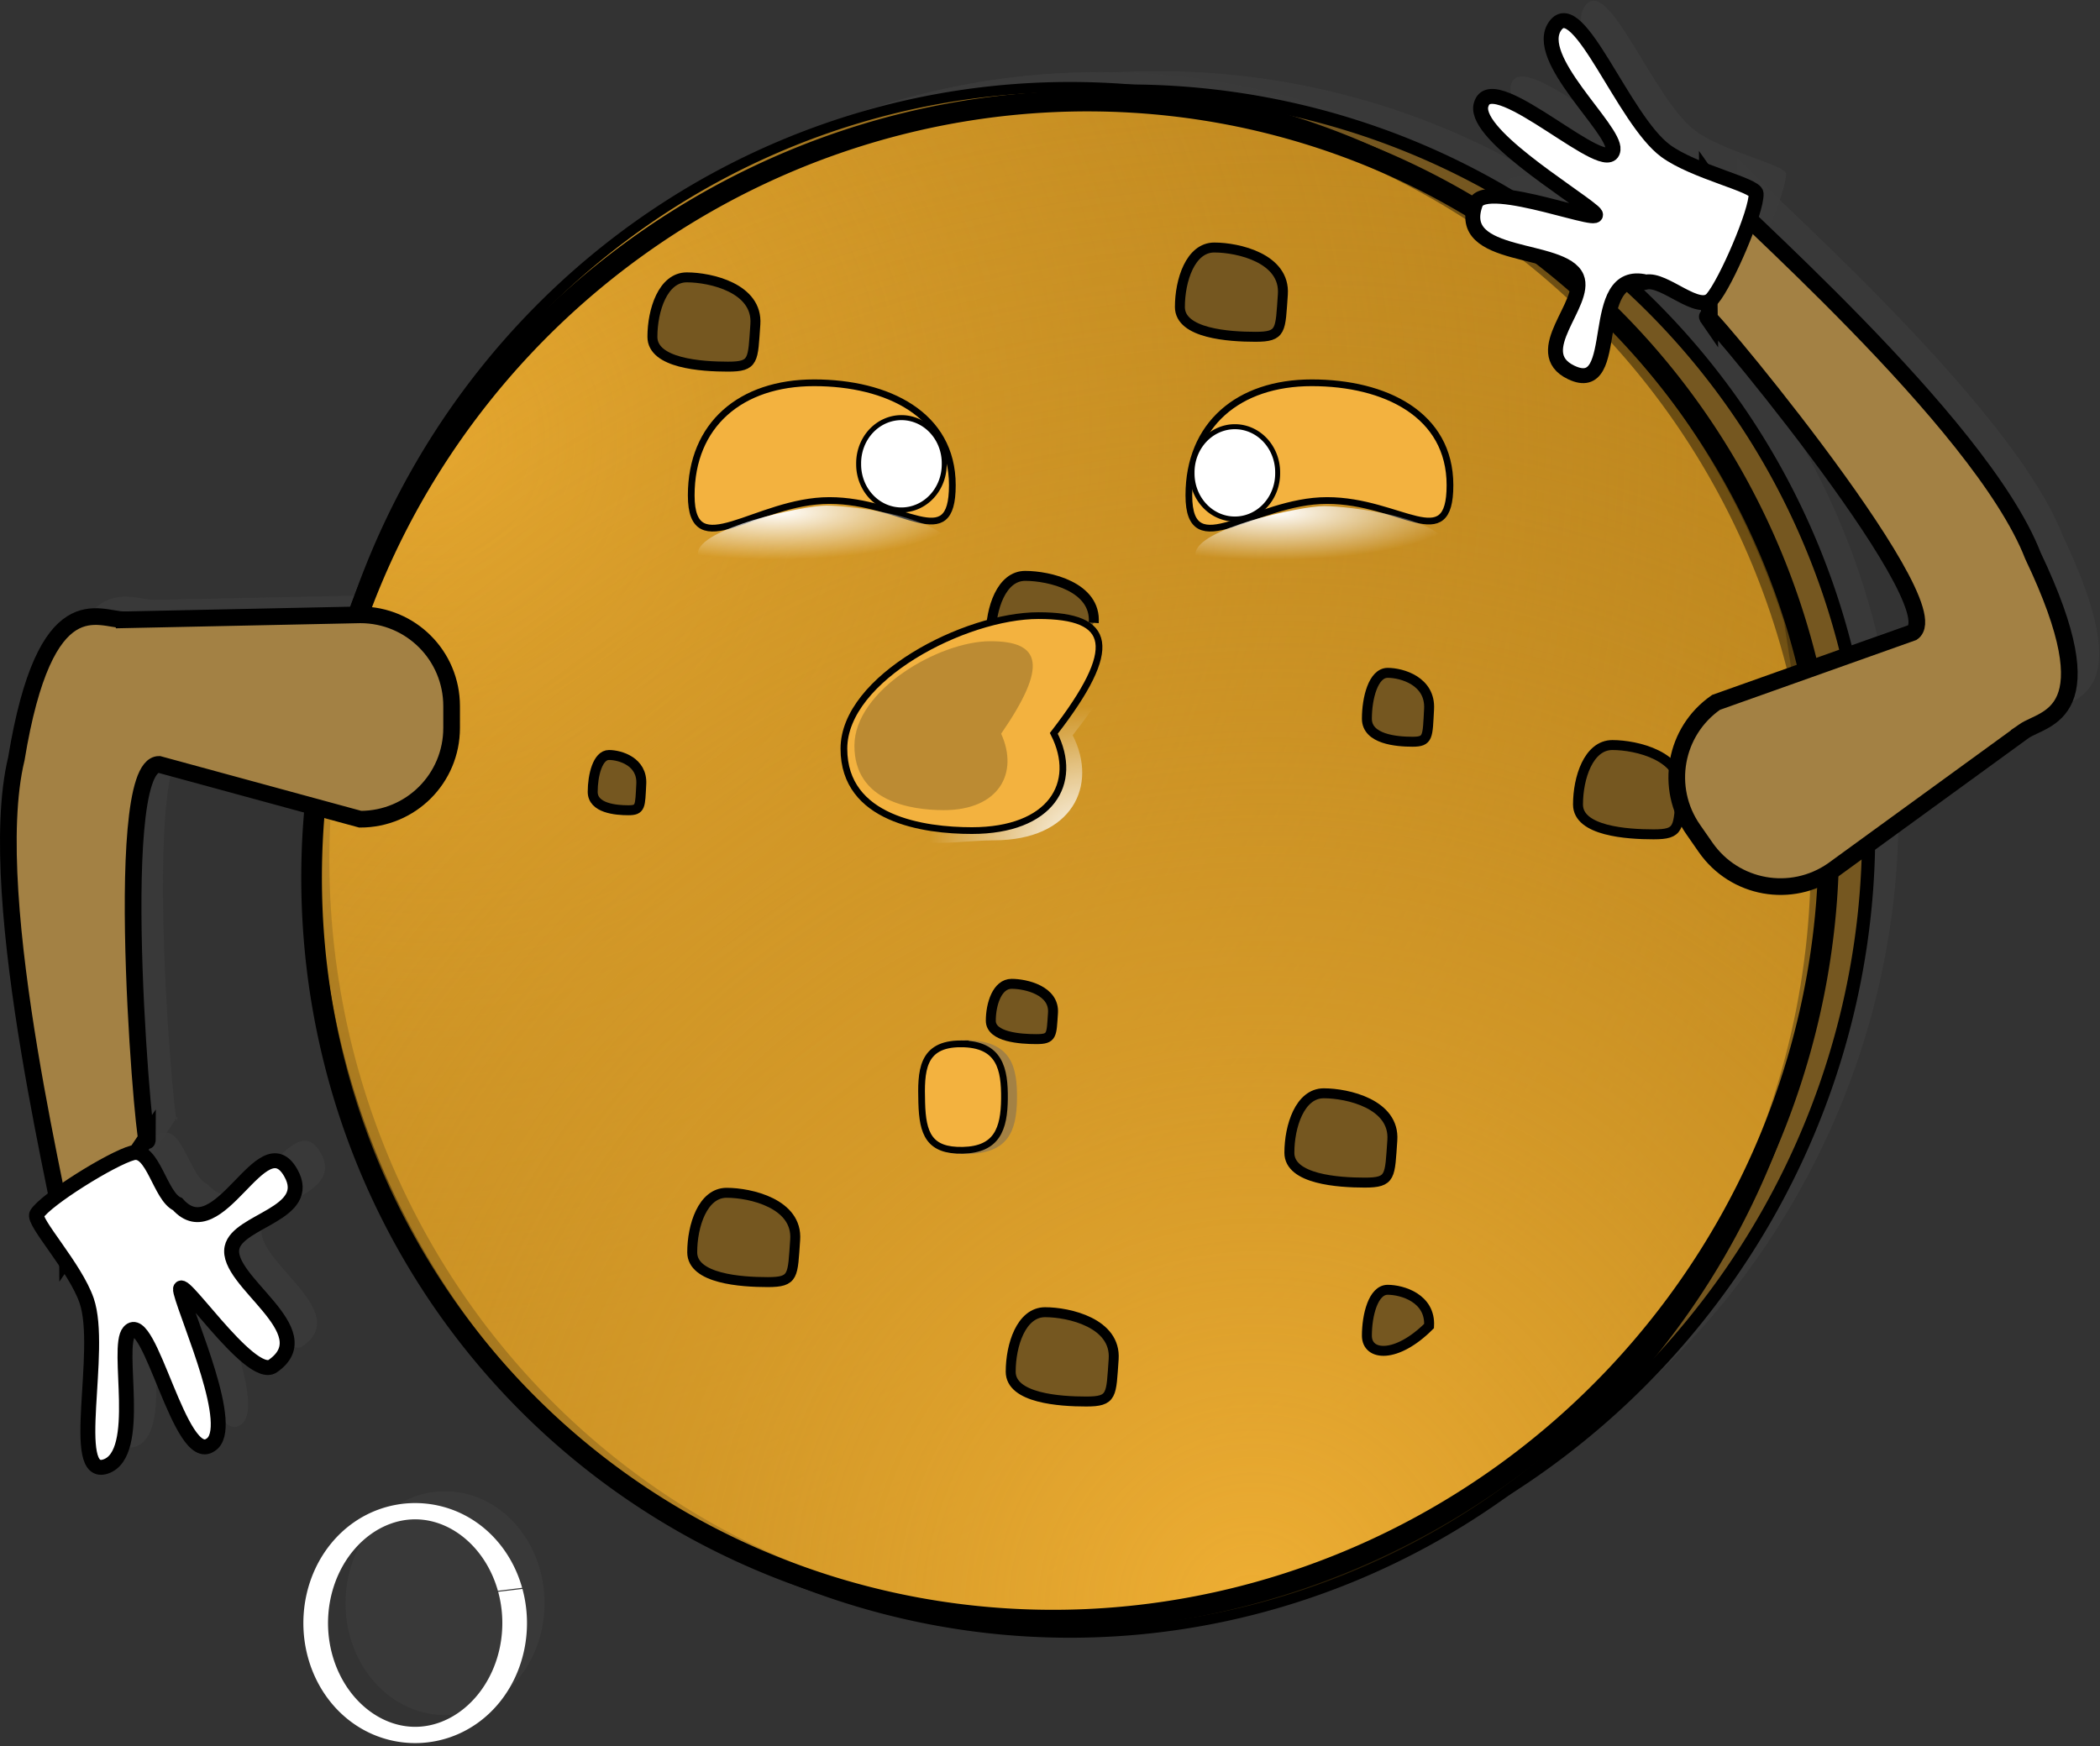 <?xml version="1.0" encoding="UTF-8" standalone="no"?>
<!-- Created with Inkscape (http://www.inkscape.org/) -->
<svg
    xmlns:inkscape="http://www.inkscape.org/namespaces/inkscape"
    xmlns:rdf="http://www.w3.org/1999/02/22-rdf-syntax-ns#"
    xmlns="http://www.w3.org/2000/svg"
    xmlns:xlink="http://www.w3.org/1999/xlink"
    xmlns:cc="http://web.resource.org/cc/"
    xmlns:dc="http://purl.org/dc/elements/1.1/"
    xmlns:sodipodi="http://sodipodi.sourceforge.net/DTD/sodipodi-0.dtd"
    xmlns:svg="http://www.w3.org/2000/svg"
    xmlns:ns1="http://sozi.baierouge.fr"
    id="svg1"
    sodipodi:docname="crazycookie.svg"
    viewBox="0 0 527.5 438.75"
    sodipodi:version="0.32"
    version="1.0"
    y="0"
    x="0"
    inkscape:version="0.40"
    sodipodi:docbase="/home/harmonic"
  >
  <rect x="0" y="0" width="527.5" height="438.75" fill="#333333" stroke="none"/>
  <defs
      id="defs3"
    >
    <linearGradient
        id="linearGradient1898"
        inkscape:collect="always"
      >
      <stop
          id="stop1899"
          style="stop-color:#ffffff"
          offset="0"
      />
      <stop
          id="stop1900"
          style="stop-color:#ffffff;stop-opacity:0"
          offset="1"
      />
    </linearGradient
    >
    <linearGradient
        id="linearGradient1684"
      >
      <stop
          id="stop1685"
          style="stop-color:#eeae33"
          offset="0"
      />
      <stop
          id="stop1686"
          style="stop-color:#b5801b;stop-opacity:0"
          offset="1"
      />
    </linearGradient
    >
    <radialGradient
        id="radialGradient2660"
        xlink:href="#linearGradient1684"
        gradientUnits="userSpaceOnUse"
        cy="318.47"
        cx="129.16"
        gradientTransform="scale(.989 1.011)"
        r="465.96"
        inkscape:collect="always"
    />
    <radialGradient
        id="radialGradient1901"
        xlink:href="#linearGradient1898"
        gradientUnits="userSpaceOnUse"
        cy="657.79"
        cx="117.44"
        gradientTransform="matrix(1.585 0 0 .405 8.932 -137.77)"
        r="29.486"
        inkscape:collect="always"
    />
    <radialGradient
        id="radialGradient1903"
        xlink:href="#linearGradient1898"
        gradientUnits="userSpaceOnUse"
        cy="657.79"
        cx="117.44"
        gradientTransform="matrix(1.585 0 0 .405 133.93 -137.65)"
        r="29.486"
        inkscape:collect="always"
    />
    <radialGradient
        id="radialGradient2536"
        xlink:href="#linearGradient1898"
        gradientUnits="userSpaceOnUse"
        cy="233.89"
        cx="252.8"
        gradientTransform="matrix(1.089 0 0 .918 -.872 -2.617)"
        r="37.667"
        inkscape:collect="always"
    />
  </defs
  >
  <sodipodi:namedview
      id="base"
      bordercolor="#666666"
      inkscape:pageshadow="2"
      inkscape:window-width="1024"
      pagecolor="#ffffff"
      inkscape:zoom="1.4330484"
      inkscape:window-x="0"
      borderopacity="1.0"
      inkscape:current-layer="layer1"
      inkscape:cx="211.00000"
      inkscape:cy="175.50000"
      inkscape:window-y="36"
      inkscape:window-height="680"
      inkscape:pageopacity="0.0"
  />
  <g
      id="layer1"
      inkscape:label="Layer 1"
      inkscape:groupmode="layer"
    >
    <g
        id="g2537"
        inkscape:export-ydpi="72.000000"
        inkscape:export-xdpi="72.000000"
        inkscape:export-filename="/home/harmonic/cookie.png"
      >
      <path
          id="path1936"
          sodipodi:rx="188.58327"
          sodipodi:ry="192.90196"
          style="color:#000000;fill-opacity:.854;display:block;fill:#3b3b3b"
          sodipodi:type="arc"
          d="m477.94 427.59a188.58 192.9 0 1 1 -9.19 -59.46"
          sodipodi:open="true"
          inkscape:export-ydpi="72.000000"
          inkscape:export-filename="/home/harmonic/Cookie.png"
          sodipodi:cy="427.59015"
          transform="matrix(-.729 -.684 .684 -.729 204.79 718.35)"
          inkscape:export-xdpi="72.000000"
          sodipodi:cx="289.35294"
          sodipodi:end="5.9698349"
          sodipodi:start="0.0000000"
      />
      <path
          id="path1937"
          sodipodi:rx="188.58327"
          sodipodi:ry="192.90196"
          style="color:#000000;fill-opacity:.854;display:block;fill:#3b3b3b"
          sodipodi:type="arc"
          d="m477.94 427.59a188.58 192.9 0 1 1 -377.17 0 188.58 192.9 0 1 1 377.17 0z"
          inkscape:export-ydpi="72.000000"
          inkscape:export-filename="/home/harmonic/Cookie.png"
          sodipodi:cy="427.59015"
          transform="translate(-13.069 -216.56)"
          inkscape:export-xdpi="72.000000"
          sodipodi:cx="289.35294"
      />
      <path
          id="path1938"
          sodipodi:rx="188.58327"
          sodipodi:ry="192.90196"
          style="color:#000000;fill-opacity:.854;display:block;fill:#3b3b3b"
          sodipodi:type="arc"
          d="m477.94 427.59a188.58 192.9 0 1 1 -9.19 -59.46"
          sodipodi:open="true"
          inkscape:export-ydpi="72.000000"
          inkscape:export-filename="/home/harmonic/Cookie.png"
          sodipodi:cy="427.59015"
          transform="translate(-13.069 -216.56)"
          inkscape:export-xdpi="72.000000"
          sodipodi:cx="289.35294"
          sodipodi:end="5.9698349"
          sodipodi:start="0.0000000"
      />
      <path
          id="path1939"
          sodipodi:rx="188.58327"
          sodipodi:ry="192.90196"
          style="color:#000000;fill-opacity:.854;display:block;fill:#3b3b3b"
          sodipodi:type="arc"
          d="m477.94 427.59a188.58 192.9 0 1 1 -9.19 -59.46"
          sodipodi:open="true"
          inkscape:export-ydpi="72.000000"
          inkscape:export-filename="/home/harmonic/Cookie.png"
          sodipodi:cy="427.59015"
          transform="matrix(.125 -.992 .992 .125 -184.1 444.7)"
          inkscape:export-xdpi="72.000000"
          sodipodi:cx="289.35294"
          sodipodi:end="5.9698349"
          sodipodi:start="0.0000000"
      />
      <path
          id="path1940"
          sodipodi:rx="188.58327"
          sodipodi:ry="192.90196"
          style="color:#000000;fill-opacity:.854;display:block;fill:#3b3b3b"
          sodipodi:type="arc"
          d="m477.94 427.59a188.58 192.9 0 1 1 -377.17 0 188.58 192.9 0 1 1 377.17 0z"
          inkscape:export-ydpi="72.000000"
          inkscape:export-filename="/home/harmonic/Cookie.png"
          sodipodi:cy="427.59015"
          transform="matrix(-.729 -.684 .684 -.729 194.79 720.85)"
          inkscape:export-xdpi="72.000000"
          sodipodi:cx="289.35294"
      />
      <path
          id="path1941"
          style="color:#000000;fill-opacity:.854;display:block;fill:#3b3b3b"
          d="m349.74 195.98c-0.65 9.09-0.24 10.64-6.9 10.64-6.67 0-18.96-0.83-18.96-7.49 0-6.67 2.64-14.95 8.64-14.95s17.87 2.71 17.22 11.8z"
          inkscape:export-ydpi="72.000000"
          sodipodi:nodetypes="ccccc"
          inkscape:export-filename="/home/harmonic/Cookie.png"
          transform="translate(7.5 85.5)"
          inkscape:export-xdpi="72.000000"
      />
      <path
          id="path1942"
          style="color:#000000;fill-opacity:.854;display:block;fill:#3b3b3b"
          d="m199.74 220.98c-0.65 9.09-0.24 10.64-6.9 10.64-6.67 0-18.96-0.83-18.96-7.49 0-6.67 2.64-14.95 8.64-14.95s17.87 2.71 17.22 11.8z"
          inkscape:export-ydpi="72.000000"
          sodipodi:nodetypes="ccccc"
          inkscape:export-filename="/home/harmonic/Cookie.png"
          transform="translate(7.5 85.5)"
          inkscape:export-xdpi="72.000000"
      />
      <path
          id="path1943"
          style="color:#000000;fill-opacity:.854;display:block;fill:#3b3b3b"
          d="m279.74 250.98c-0.65 9.09-0.24 10.64-6.9 10.64-6.67 0-18.96-0.83-18.96-7.49 0-6.67 2.64-14.95 8.64-14.95s17.87 2.71 17.22 11.8z"
          inkscape:export-ydpi="72.000000"
          sodipodi:nodetypes="ccccc"
          inkscape:export-filename="/home/harmonic/Cookie.png"
          transform="translate(7.5 85.5)"
          inkscape:export-xdpi="72.000000"
      />
      <path
          id="path1944"
          style="color:#000000;fill-opacity:.854;display:block;fill:#3b3b3b"
          d="m264.5 163.99c-0.39 5.62-0.14 6.58-4.17 6.58s-11.45-0.51-11.45-4.63c0-4.13 1.59-9.26 5.22-9.26 3.62 0 10.79 1.68 10.4 7.31z"
          inkscape:export-ydpi="72.000000"
          sodipodi:nodetypes="ccccc"
          inkscape:export-filename="/home/harmonic/Cookie.png"
          transform="translate(7.5 85.5)"
          inkscape:export-xdpi="72.000000"
      />
      <path
          id="path1945"
          style="color:#000000;fill-opacity:.854;display:block;fill:#3b3b3b"
          d="m161.08 106.49c-0.3 5.62-0.11 6.58-3.25 6.58-3.15 0-8.95-0.51-8.95-4.63 0-4.13 1.25-9.255 4.08-9.255s8.43 1.675 8.12 7.305z"
          inkscape:export-ydpi="72.000000"
          sodipodi:nodetypes="ccccc"
          inkscape:export-filename="/home/harmonic/Cookie.png"
          transform="translate(7.5 85.5)"
          inkscape:export-xdpi="72.000000"
      />
      <path
          id="path1946"
          style="color:#000000;fill-opacity:.854;display:block;fill:#3b3b3b"
          d="m358.97 87.646c-0.39 7.012-0.14 8.208-4.17 8.208s-11.45-0.636-11.45-5.779c0-5.142 1.59-11.528 5.22-11.528 3.62 0 10.79 2.087 10.4 9.099z"
          inkscape:export-ydpi="72.000000"
          sodipodi:nodetypes="ccccc"
          inkscape:export-filename="/home/harmonic/Cookie.png"
          transform="translate(7.5 85.5)"
          inkscape:export-xdpi="72.000000"
      />
      <path
          id="path1947"
          style="color:#000000;fill-opacity:.854;display:block;fill:#3b3b3b"
          d="m267.84 76.617c-6.67 0-18.96-0.824-18.96-7.49s2.64-14.942 8.64-14.942 17.87 2.704 17.22 11.793"
          inkscape:export-ydpi="72.000000"
          sodipodi:nodetypes="cccc"
          inkscape:export-filename="/home/harmonic/Cookie.png"
          transform="translate(7.5 85.5)"
          inkscape:export-xdpi="72.000000"
      />
      <path
          id="path1948"
          style="color:#000000;fill-opacity:.854;display:block;fill:#3b3b3b"
          d="m422.24 108.48c-0.65 9.09-0.24 10.64-6.9 10.64-6.67 0-18.96-0.83-18.96-7.49 0-6.67 2.64-14.945 8.64-14.945s17.87 2.704 17.22 11.795z"
          inkscape:export-ydpi="72.000000"
          sodipodi:nodetypes="ccccc"
          inkscape:export-filename="/home/harmonic/Cookie.png"
          transform="translate(7.5 85.5)"
          inkscape:export-xdpi="72.000000"
      />
      <path
          id="path1949"
          style="color:#000000;fill-opacity:.854;display:block;fill:#3b3b3b"
          d="m322.24-16.522c-0.65 9.089-0.24 10.639-6.9 10.639-6.67-0-18.96-0.824-18.96-7.49 0-6.666 2.64-14.942 8.64-14.942s17.87 2.704 17.22 11.793z"
          inkscape:export-ydpi="72.000000"
          sodipodi:nodetypes="ccccc"
          inkscape:export-filename="/home/harmonic/Cookie.png"
          transform="translate(7.5 85.5)"
          inkscape:export-xdpi="72.000000"
      />
      <path
          id="path1950"
          style="color:#000000;fill-opacity:.854;display:block;fill:#3b3b3b"
          d="m189.74-9.022c-0.65 9.089-0.24 10.639-6.9 10.639-6.67-0-18.96-0.824-18.96-7.49s2.64-14.942 8.64-14.942 17.87 2.704 17.22 11.793z"
          inkscape:export-ydpi="72.000000"
          sodipodi:nodetypes="ccccc"
          inkscape:export-filename="/home/harmonic/Cookie.png"
          transform="translate(7.5 85.5)"
          inkscape:export-xdpi="72.000000"
      />
      <path
          id="path1951"
          style="color:#000000;fill-opacity:.854;display:block;fill:#3b3b3b"
          d="m358.97 242.65c-8.2 8.2-15.62 7.57-15.62 2.43 0-5.15 1.59-11.53 5.22-11.53 3.62 0 10.79 2.08 10.4 9.1z"
          inkscape:export-ydpi="72.000000"
          sodipodi:nodetypes="cccc"
          inkscape:export-filename="/home/harmonic/Cookie.png"
          transform="translate(7.5 85.5)"
          inkscape:export-xdpi="72.000000"
      />
      <path
          id="path1952"
          style="color:#000000;fill-opacity:.854;display:block;fill:#3b3b3b"
          d="m211.99 91.171c18.46 0 34.73 7.974 34.73 25.719 0 17.75-12.41 3.86-30.87 3.86s-34.72 16.46-34.72-1.29c0-17.74 12.41-28.289 30.86-28.289z"
          inkscape:export-ydpi="72.000000"
          sodipodi:nodetypes="ccccc"
          inkscape:export-filename="/home/harmonic/Cookie.png"
          inkscape:export-xdpi="72.000000"
      />
      <path
          id="path1953"
          style="color:#000000;fill-opacity:.854;display:block;fill:#3b3b3b"
          d="m336.99 91.171c18.46 0 34.73 7.974 34.73 25.719 0 17.75-12.41 3.86-30.87 3.86s-34.72 16.46-34.72-1.29c0-17.74 12.41-28.289 30.86-28.289z"
          inkscape:export-ydpi="72.000000"
          sodipodi:nodetypes="ccccc"
          inkscape:export-filename="/home/harmonic/Cookie.png"
          inkscape:export-xdpi="72.000000"
      />
      <path
          id="path1954"
          style="color:#000000;fill-opacity:.854;display:block;fill:#3b3b3b"
          d="m260.85 64.169c18.46 0 20.58 7.973 3.86 29.579 6.43 12.602-0.83 24.432-20.58 24.432-12.03 0-32.15-2.83-32.15-20.574 0-17.747 30.41-33.437 48.87-33.437z"
          inkscape:export-ydpi="72.000000"
          sodipodi:nodetypes="ccccc"
          inkscape:export-filename="/home/harmonic/Cookie.png"
          transform="translate(7.5 85.5)"
          inkscape:export-xdpi="72.000000"
      />
      <path
          id="path1955"
          style="color:#000000;fill-opacity:.854;display:block;fill:#3b3b3b"
          d="m248.78 70.599c12.91 0 14.39 6.265 2.7 23.241 4.5 9.9-0.58 19.2-14.38 19.2-8.41 0-22.48-2.22-22.48-16.168 0-13.945 21.26-26.273 34.16-26.273z"
          inkscape:export-ydpi="72.000000"
          sodipodi:nodetypes="ccccc"
          inkscape:export-filename="/home/harmonic/Cookie.png"
          transform="translate(7.5 85.5)"
          inkscape:export-xdpi="72.000000"
      />
      <path
          id="path1956"
          style="color:#000000;fill-opacity:.854;display:block;fill:#3b3b3b"
          d="m242.45 170.83c11.78 0 13.09 6.9 13.01 14.7-0.08 8.24-2.27 13.69-12.37 13.91-10.1 0.21-12.04-4.48-12.29-12.82-0.24-8.35-0.13-15.79 11.65-15.79z"
          inkscape:export-ydpi="72.000000"
          sodipodi:nodetypes="czzzz"
          inkscape:export-filename="/home/harmonic/Cookie.png"
          transform="translate(7.5 85.5)"
          inkscape:export-xdpi="72.000000"
      />
      <path
          id="path1957"
          style="color:#000000;fill-opacity:.854;display:block;fill:#3b3b3b"
          d="m241.34 171.76c9.93 0 11.03 6.46 10.97 13.75-0.07 7.69-1.92 12.79-10.43 12.99s-10.15-4.18-10.35-11.98c-0.21-7.8-0.12-14.76 9.81-14.76z"
          inkscape:export-ydpi="72.000000"
          sodipodi:nodetypes="czzzz"
          inkscape:export-filename="/home/harmonic/Cookie.png"
          transform="translate(7.5 85.5)"
          inkscape:export-xdpi="72.000000"
      />
      <path
          id="path1958"
          sodipodi:rx="72.014534"
          sodipodi:ry="122.73782"
          style="color:#000000;fill-opacity:.854;display:block;fill:#3b3b3b"
          sodipodi:type="arc"
          d="m257.21 457.1a72.015 122.74 0 1 1 -0.21 -1.15"
          sodipodi:open="true"
          inkscape:export-ydpi="72.000000"
          inkscape:export-filename="/home/harmonic/Cookie.png"
          sodipodi:cy="493.77985"
          transform="matrix(.347 0 0 .229 46.434 289.89)"
          inkscape:export-xdpi="72.000000"
          sodipodi:cx="188.49022"
          sodipodi:end="12.253020"
          sodipodi:start="5.9796589"
      />
      <g
          id="g1959"
          style="fill-opacity:.854;fill:#3b3b3b"
          inkscape:export-ydpi="72.000000"
          inkscape:export-filename="/home/harmonic/Cookie.png"
          transform="translate(-13.069 -216.56)"
          inkscape:export-xdpi="72.000000"
        >
        <path
            id="path1960"
            sodipodi:nodetypes="cccccccccc"
            style="color:#000000;display:block;stroke-width:4.188"
            d="m51.752 367.28l59.308-1.25c12.72 0 22.95 10.24 22.95 22.95v5.46c0 12.71-10.23 22.94-22.95 22.94l-50.541-13.77c-12.712 0-2.907 106.24-2.907 93.52l-20.039 29.62c0-6.36-21.441-89.2-12.9-124.53 7.278-44.23 20.723-34.94 27.079-34.94z"
        />
        <path
            id="path1961"
            sodipodi:nodetypes="csssscszsscs"
            style="color:#000000;display:block;stroke-width:3.75"
            d="m65.178 514.1c10.461 11.79 21.172-20.63 28.419-7.9 5.889 10.34-13.27 11.93-14.75 18.81-1.827 8.49 22.863 20.99 10.251 29.76-5.744 4-24.832-25.52-23.081-18.56 1.75 6.95 14.041 34.31 7.441 38.36-7.657 5.41-15.32-34.35-20.456-28.4-3.425 3.96 3.579 30.6-5.871 33.83-9.326 3.2-0.524-29.19-4.796-41.66-2.889-8.43-13.681-19.91-12.524-21.76 2.313-3.71 18.947-14.03 24.083-15.38 5.104-1.34 6.878 10.99 11.284 12.9z"
        />
      </g
      >
      <g
          id="g1962"
          style="fill-opacity:.854;fill:#3b3b3b"
          inkscape:export-ydpi="72.000000"
          inkscape:export-filename="/home/harmonic/Cookie.png"
          transform="matrix(-.821 .571 -.571 -.821 768.06 450.72)"
          inkscape:export-xdpi="72.000000"
        >
        <path
            id="path1963"
            sodipodi:nodetypes="cccccccccc"
            style="color:#000000;display:block;stroke-width:4.188"
            d="m51.752 367.28l59.308-1.25c12.72 0 22.95 10.24 22.95 22.95v5.46c0 12.71-10.23 22.94-22.95 22.94l-50.541-13.77c-12.712 0-2.907 106.24-2.907 93.52l-20.039 29.62c0-6.36-21.441-89.2-12.9-124.53 7.278-44.23 20.723-34.94 27.079-34.94z"
        />
        <path
            id="path1964"
            sodipodi:nodetypes="csssscszsscs"
            style="color:#000000;display:block;stroke-width:3.75"
            d="m65.178 514.1c10.461 11.79 21.172-20.63 28.419-7.9 5.889 10.34-13.27 11.93-14.75 18.81-1.827 8.49 22.863 20.99 10.251 29.76-5.744 4-24.832-25.52-23.081-18.56 1.75 6.95 14.041 34.31 7.441 38.36-7.657 5.41-15.32-34.35-20.456-28.4-3.425 3.96 3.579 30.6-5.871 33.83-9.326 3.2-0.524-29.19-4.796-41.66-2.889-8.43-13.681-19.91-12.524-21.76 2.313-3.71 18.947-14.03 24.083-15.38 5.104-1.34 6.878 10.99 11.284 12.9z"
        />
      </g
      >
      <path
          id="path1965"
          sodipodi:rx="13.506384"
          sodipodi:ry="14.217247"
          style="color:#000000;fill-opacity:.854;display:block;fill:#3b3b3b"
          sodipodi:type="arc"
          d="m263.02 342.92a13.506 14.217 0 1 1 -27.01 0 13.506 14.217 0 1 1 27.01 0z"
          inkscape:export-ydpi="72.000000"
          inkscape:export-filename="/home/harmonic/Cookie.png"
          sodipodi:cy="342.92157"
          transform="matrix(.796 0 0 .806 35.319 -164.87)"
          inkscape:export-xdpi="72.000000"
          sodipodi:cx="249.51268"
      />
      <path
          id="path1966"
          sodipodi:rx="13.506384"
          sodipodi:ry="14.217247"
          style="color:#000000;fill-opacity:.854;display:block;fill:#3b3b3b"
          sodipodi:type="arc"
          d="m263.02 342.92a13.506 14.217 0 1 1 -27.01 0 13.506 14.217 0 1 1 27.01 0z"
          inkscape:export-ydpi="72.000000"
          inkscape:export-filename="/home/harmonic/Cookie.png"
          sodipodi:cy="342.92157"
          transform="matrix(.796 0 0 .806 119.07 -162.59)"
          inkscape:export-xdpi="72.000000"
          sodipodi:cx="249.51268"
      />
      <path
          id="path1707"
          sodipodi:rx="188.58327"
          sodipodi:ry="192.90196"
          style="color:#000000;display:block;stroke:#000000;stroke-width:3.312;fill:#755720"
          sodipodi:type="arc"
          d="m477.94 427.59a188.58 192.9 0 1 1 -9.19 -59.46"
          sodipodi:open="true"
          inkscape:export-ydpi="72.000000"
          inkscape:export-filename="/home/harmonic/Cookie.png"
          sodipodi:cy="427.59015"
          transform="matrix(-.729 -.684 .684 -.729 197.29 723.35)"
          inkscape:export-xdpi="72.000000"
          sodipodi:cx="289.35294"
          sodipodi:end="5.9698349"
          sodipodi:start="0.0000000"
      />
      <path
          id="path1061"
          sodipodi:rx="188.58327"
          sodipodi:ry="192.90196"
          style="color:#000000;display:block;stroke:#000000;stroke-width:5.062;fill:#b5801b"
          sodipodi:type="arc"
          d="m477.94 427.59a188.58 192.9 0 1 1 -377.17 0 188.58 192.9 0 1 1 377.17 0z"
          inkscape:export-ydpi="72.000000"
          inkscape:export-filename="/home/harmonic/Cookie.png"
          sodipodi:cy="427.59015"
          transform="translate(-20.569 -211.56)"
          inkscape:export-xdpi="72.000000"
          sodipodi:cx="289.35294"
      />
      <path
          id="path1683"
          sodipodi:rx="188.58327"
          sodipodi:ry="192.90196"
          style="color:#000000;display:block;fill:url(#radialGradient2660)"
          sodipodi:type="arc"
          d="m477.94 427.59a188.58 192.9 0 1 1 -9.19 -59.46"
          sodipodi:open="true"
          inkscape:export-ydpi="72.000000"
          inkscape:export-filename="/home/harmonic/Cookie.png"
          sodipodi:cy="427.59015"
          transform="translate(-20.569 -211.56)"
          inkscape:export-xdpi="72.000000"
          sodipodi:cx="289.35294"
          sodipodi:end="5.9698349"
          sodipodi:start="0.0000000"
      />
      <path
          id="path1689"
          sodipodi:rx="188.58327"
          sodipodi:ry="192.90196"
          style="color:#000000;display:block;fill:url(#radialGradient2660)"
          sodipodi:type="arc"
          d="m477.94 427.59a188.58 192.9 0 1 1 -9.19 -59.46"
          sodipodi:open="true"
          inkscape:export-ydpi="72.000000"
          inkscape:export-filename="/home/harmonic/Cookie.png"
          sodipodi:cy="427.59015"
          transform="matrix(.125 -.992 .992 .125 -191.6 449.7)"
          inkscape:export-xdpi="72.000000"
          sodipodi:cx="289.35294"
          sodipodi:end="5.9698349"
          sodipodi:start="0.0000000"
      />
      <path
          id="path1691"
          sodipodi:rx="188.58327"
          sodipodi:ry="192.90196"
          style="color:#000000;stroke:#000000;stroke-width:5.188;display:block;fill:url(#radialGradient2660)"
          sodipodi:type="arc"
          d="m477.94 427.59a188.58 192.9 0 1 1 -377.17 0 188.58 192.9 0 1 1 377.17 0z"
          inkscape:export-ydpi="72.000000"
          inkscape:export-filename="/home/harmonic/Cookie.png"
          sodipodi:cy="427.59015"
          transform="matrix(-.729 -.684 .684 -.729 187.29 725.85)"
          inkscape:export-xdpi="72.000000"
          sodipodi:cx="289.35294"
      />
      <path
          id="path1698"
          style="color:#000000;display:block;stroke:#000000;stroke-width:2.5;fill:#755720"
          d="m349.74 195.98c-0.65 9.09-0.24 10.64-6.9 10.64-6.67 0-18.96-0.83-18.96-7.49 0-6.67 2.64-14.95 8.64-14.95s17.87 2.71 17.22 11.8z"
          inkscape:export-ydpi="72.000000"
          sodipodi:nodetypes="ccccc"
          inkscape:export-filename="/home/harmonic/Cookie.png"
          transform="translate(2.2884e-10 90.5)"
          inkscape:export-xdpi="72.000000"
      />
      <path
          id="path1693"
          style="color:#000000;display:block;stroke:#000000;stroke-width:2.5;fill:#755720"
          d="m199.74 220.98c-0.65 9.09-0.24 10.64-6.9 10.64-6.67 0-18.96-0.83-18.96-7.49 0-6.67 2.64-14.95 8.64-14.95s17.87 2.71 17.22 11.8z"
          inkscape:export-ydpi="72.000000"
          sodipodi:nodetypes="ccccc"
          inkscape:export-filename="/home/harmonic/Cookie.png"
          transform="translate(2.2884e-10 90.5)"
          inkscape:export-xdpi="72.000000"
      />
      <path
          id="path1697"
          style="color:#000000;display:block;stroke:#000000;stroke-width:2.5;fill:#755720"
          d="m279.74 250.98c-0.65 9.09-0.24 10.64-6.9 10.64-6.67 0-18.96-0.83-18.96-7.49 0-6.67 2.64-14.95 8.64-14.95s17.87 2.71 17.22 11.8z"
          inkscape:export-ydpi="72.000000"
          sodipodi:nodetypes="ccccc"
          inkscape:export-filename="/home/harmonic/Cookie.png"
          transform="translate(2.2884e-10 90.5)"
          inkscape:export-xdpi="72.000000"
      />
      <path
          id="path1699"
          style="color:#000000;display:block;stroke:#000000;stroke-width:2.5;fill:#755720"
          d="m264.5 163.99c-0.39 5.62-0.14 6.58-4.17 6.58s-11.45-0.51-11.45-4.63c0-4.13 1.59-9.26 5.22-9.26 3.62 0 10.79 1.68 10.4 7.31z"
          inkscape:export-ydpi="72.000000"
          sodipodi:nodetypes="ccccc"
          inkscape:export-filename="/home/harmonic/Cookie.png"
          transform="translate(2.2884e-10 90.5)"
          inkscape:export-xdpi="72.000000"
      />
      <path
          id="path1700"
          style="color:#000000;display:block;stroke:#000000;stroke-width:2.5;fill:#755720"
          d="m161.08 106.49c-0.3 5.62-0.11 6.58-3.25 6.58-3.15 0-8.95-0.51-8.95-4.63 0-4.13 1.25-9.255 4.08-9.255s8.43 1.675 8.12 7.305z"
          inkscape:export-ydpi="72.000000"
          sodipodi:nodetypes="ccccc"
          inkscape:export-filename="/home/harmonic/Cookie.png"
          transform="translate(2.2884e-10 90.5)"
          inkscape:export-xdpi="72.000000"
      />
      <path
          id="path1701"
          style="color:#000000;display:block;stroke:#000000;stroke-width:2.5;fill:#755720"
          d="m358.97 87.646c-0.39 7.012-0.14 8.208-4.17 8.208s-11.45-0.636-11.45-5.779c0-5.142 1.59-11.528 5.22-11.528 3.62 0 10.79 2.087 10.4 9.099z"
          inkscape:export-ydpi="72.000000"
          sodipodi:nodetypes="ccccc"
          inkscape:export-filename="/home/harmonic/Cookie.png"
          transform="translate(2.2884e-10 90.5)"
          inkscape:export-xdpi="72.000000"
      />
      <path
          id="path1702"
          style="color:#000000;display:block;stroke:#000000;stroke-width:2.5;fill:#755720"
          d="m267.84 76.617c-6.67 0-18.96-0.824-18.96-7.49s2.64-14.942 8.64-14.942 17.87 2.704 17.22 11.793"
          inkscape:export-ydpi="72.000000"
          sodipodi:nodetypes="cccc"
          inkscape:export-filename="/home/harmonic/Cookie.png"
          transform="translate(2.2884e-10 90.5)"
          inkscape:export-xdpi="72.000000"
      />
      <path
          id="path1703"
          style="color:#000000;display:block;stroke:#000000;stroke-width:2.5;fill:#755720"
          d="m422.24 108.48c-0.65 9.09-0.24 10.64-6.9 10.64-6.67 0-18.96-0.83-18.96-7.49 0-6.67 2.64-14.945 8.64-14.945s17.87 2.704 17.22 11.795z"
          inkscape:export-ydpi="72.000000"
          sodipodi:nodetypes="ccccc"
          inkscape:export-filename="/home/harmonic/Cookie.png"
          transform="translate(2.2884e-10 90.5)"
          inkscape:export-xdpi="72.000000"
      />
      <path
          id="path1704"
          style="color:#000000;display:block;stroke:#000000;stroke-width:2.5;fill:#755720"
          d="m322.24-16.522c-0.65 9.089-0.24 10.639-6.9 10.639-6.67-0-18.96-0.824-18.96-7.49 0-6.666 2.64-14.942 8.64-14.942s17.87 2.704 17.22 11.793z"
          inkscape:export-ydpi="72.000000"
          sodipodi:nodetypes="ccccc"
          inkscape:export-filename="/home/harmonic/Cookie.png"
          transform="translate(2.2884e-10 90.5)"
          inkscape:export-xdpi="72.000000"
      />
      <path
          id="path1705"
          style="color:#000000;display:block;stroke:#000000;stroke-width:2.5;fill:#755720"
          d="m189.74-9.022c-0.65 9.089-0.24 10.639-6.9 10.639-6.67-0-18.96-0.824-18.96-7.49s2.64-14.942 8.64-14.942 17.87 2.704 17.22 11.793z"
          inkscape:export-ydpi="72.000000"
          sodipodi:nodetypes="ccccc"
          inkscape:export-filename="/home/harmonic/Cookie.png"
          transform="translate(2.2884e-10 90.5)"
          inkscape:export-xdpi="72.000000"
      />
      <path
          id="path1706"
          style="color:#000000;display:block;stroke:#000000;stroke-width:2.5;fill:#755720"
          d="m358.97 242.65c-8.2 8.2-15.62 7.57-15.62 2.43 0-5.15 1.59-11.53 5.22-11.53 3.62 0 10.79 2.08 10.4 9.1z"
          inkscape:export-ydpi="72.000000"
          sodipodi:nodetypes="cccc"
          inkscape:export-filename="/home/harmonic/Cookie.png"
          transform="translate(2.2884e-10 90.5)"
          inkscape:export-xdpi="72.000000"
      />
      <path
          id="path1762"
          style="color:#000000;display:block;stroke:#000000;stroke-width:1.688;fill:#f3b23f"
          d="m204.49 96.171c18.46 0 34.73 7.969 34.73 25.719s-12.41 3.86-30.87 3.86-34.72 16.46-34.72-1.29c0-17.74 12.41-28.289 30.86-28.289z"
          inkscape:export-ydpi="72.000000"
          sodipodi:nodetypes="ccccc"
          inkscape:export-filename="/home/harmonic/Cookie.png"
          inkscape:export-xdpi="72.000000"
      />
      <path
          id="path1773"
          style="color:#000000;display:block;stroke:#000000;stroke-width:1.688;fill:#f3b23f"
          d="m329.49 96.171c18.46 0 34.73 7.969 34.73 25.719s-12.41 3.86-30.87 3.86-34.72 16.46-34.72-1.29c0-17.74 12.41-28.289 30.86-28.289z"
          inkscape:export-ydpi="72.000000"
          sodipodi:nodetypes="ccccc"
          inkscape:export-filename="/home/harmonic/Cookie.png"
          inkscape:export-xdpi="72.000000"
      />
      <path
          id="path2531"
          style="color:#000000;display:block;fill:url(#radialGradient2536)"
          d="m256.23 173.49c18.46 0 29.94-10.36 13.22 11.24 6.43 12.61-0.05 26.39-19.79 26.39-12.03 0-28.64 4.97-28.64-12.78 0-17.74 16.75-24.85 35.21-24.85z"
          inkscape:export-ydpi="72.000000"
          sodipodi:nodetypes="ccccc"
          inkscape:export-filename="/home/harmonic/Cookie.png"
          inkscape:export-xdpi="72.000000"
      />
      <path
          id="path1774"
          style="color:#000000;display:block;stroke:#000000;stroke-width:1.688;fill:#f3b23f"
          d="m260.85 64.169c18.46 0 20.58 7.973 3.86 29.579 6.43 12.602-0.83 24.432-20.58 24.432-12.03 0-32.15-2.83-32.15-20.574 0-17.747 30.41-33.437 48.87-33.437z"
          inkscape:export-ydpi="72.000000"
          sodipodi:nodetypes="ccccc"
          inkscape:export-filename="/home/harmonic/Cookie.png"
          transform="translate(2.2884e-10 90.5)"
          inkscape:export-xdpi="72.000000"
      />
      <path
          id="path1775"
          style="color:#000000;fill-opacity:.588;display:block;fill:#96702c"
          d="m248.78 70.599c12.91 0 14.39 6.265 2.7 23.241 4.5 9.9-0.58 19.2-14.38 19.2-8.41 0-22.48-2.22-22.48-16.168 0-13.945 21.26-26.273 34.16-26.273z"
          inkscape:export-ydpi="72.000000"
          sodipodi:nodetypes="ccccc"
          inkscape:export-filename="/home/harmonic/Cookie.png"
          transform="translate(2.2884e-10 90.5)"
          inkscape:export-xdpi="72.000000"
      />
      <path
          id="path1781"
          style="color:#000000;display:block;fill:#a38144"
          d="m242.45 170.83c11.78 0 13.09 6.9 13.01 14.7-0.08 8.24-2.27 13.69-12.37 13.91-10.1 0.21-12.04-4.48-12.29-12.82-0.24-8.35-0.13-15.79 11.65-15.79z"
          inkscape:export-ydpi="72.000000"
          sodipodi:nodetypes="czzzz"
          inkscape:export-filename="/home/harmonic/Cookie.png"
          transform="translate(2.2884e-10 90.5)"
          inkscape:export-xdpi="72.000000"
      />
      <path
          id="path1776"
          style="color:#000000;display:block;stroke:#000000;stroke-width:1.688;fill:#f3b23f"
          d="m241.34 171.76c9.93 0 11.03 6.46 10.97 13.75-0.07 7.69-1.92 12.79-10.43 12.99s-10.15-4.18-10.35-11.98c-0.21-7.8-0.12-14.76 9.81-14.76z"
          inkscape:export-ydpi="72.000000"
          sodipodi:nodetypes="czzzz"
          inkscape:export-filename="/home/harmonic/Cookie.png"
          transform="translate(2.2884e-10 90.5)"
          inkscape:export-xdpi="72.000000"
      />
      <path
          id="path1784"
          sodipodi:rx="72.014534"
          sodipodi:ry="122.73782"
          style="color:#000000;display:block;stroke:#ffffff;stroke-width:17.85;fill:none"
          sodipodi:type="arc"
          d="m257.21 457.1a72.015 122.74 0 1 1 -0.21 -1.15"
          sodipodi:open="true"
          inkscape:export-ydpi="72.000000"
          inkscape:export-filename="/home/harmonic/Cookie.png"
          sodipodi:cy="493.77985"
          transform="matrix(.347 0 0 .229 38.934 294.89)"
          inkscape:export-xdpi="72.000000"
          sodipodi:cx="188.49022"
          sodipodi:end="12.253020"
          sodipodi:start="5.9796589"
      />
      <g
          id="g1794"
          inkscape:export-ydpi="72.000000"
          inkscape:export-xdpi="72.000000"
          inkscape:export-filename="/home/harmonic/Cookie.png"
          transform="translate(-20.569 -211.56)"
        >
        <path
            id="rect1782"
            sodipodi:nodetypes="cccccccccc"
            style="color:#000000;display:block;stroke:#000000;stroke-width:4.188;fill:#a38144"
            d="m51.752 367.28l59.308-1.25c12.72 0 22.95 10.24 22.95 22.95v5.46c0 12.71-10.23 22.94-22.95 22.94l-50.541-13.77c-12.712 0-2.907 106.24-2.907 93.52l-20.039 29.62c0-6.36-21.441-89.2-12.9-124.53 7.278-44.23 20.723-34.94 27.079-34.94z"
        />
        <path
            id="path1785"
            sodipodi:nodetypes="csssscszsscs"
            style="color:#000000;display:block;stroke:#000000;stroke-width:3.75;fill:#ffffff"
            d="m65.178 514.1c10.461 11.79 21.172-20.63 28.419-7.9 5.889 10.34-13.27 11.93-14.75 18.81-1.827 8.49 22.863 20.99 10.251 29.76-5.744 4-24.832-25.52-23.081-18.56 1.75 6.95 14.041 34.31 7.441 38.36-7.657 5.41-15.32-34.35-20.456-28.4-3.425 3.96 3.579 30.6-5.871 33.83-9.326 3.2-0.524-29.19-4.796-41.66-2.889-8.43-13.681-19.91-12.524-21.76 2.313-3.71 18.947-14.03 24.083-15.38 5.104-1.34 6.878 10.99 11.284 12.9z"
        />
      </g
      >
      <g
          id="g1797"
          inkscape:export-ydpi="72.000000"
          inkscape:export-xdpi="72.000000"
          inkscape:export-filename="/home/harmonic/Cookie.png"
          transform="matrix(-.821 .571 -.571 -.821 760.56 455.72)"
        >
        <path
            id="path1798"
            sodipodi:nodetypes="cccccccccc"
            style="color:#000000;display:block;stroke:#000000;stroke-width:4.188;fill:#a38144"
            d="m51.752 367.28l59.308-1.25c12.72 0 22.95 10.24 22.95 22.95v5.46c0 12.71-10.23 22.94-22.95 22.94l-50.541-13.77c-12.712 0-2.907 106.24-2.907 93.52l-20.039 29.62c0-6.36-21.441-89.2-12.9-124.53 7.278-44.23 20.723-34.94 27.079-34.94z"
        />
        <path
            id="path1799"
            sodipodi:nodetypes="csssscszsscs"
            style="color:#000000;display:block;stroke:#000000;stroke-width:3.75;fill:#ffffff"
            d="m65.178 514.1c10.461 11.79 21.172-20.63 28.419-7.9 5.889 10.34-13.27 11.93-14.75 18.81-1.827 8.49 22.863 20.99 10.251 29.76-5.744 4-24.832-25.52-23.081-18.56 1.75 6.95 14.041 34.31 7.441 38.36-7.657 5.41-15.32-34.35-20.456-28.4-3.425 3.96 3.579 30.6-5.871 33.83-9.326 3.2-0.524-29.19-4.796-41.66-2.889-8.43-13.681-19.91-12.524-21.76 2.313-3.71 18.947-14.03 24.083-15.38 5.104-1.34 6.878 10.99 11.284 12.9z"
        />
      </g
      >
      <path
          id="path1800"
          sodipodi:rx="13.506384"
          sodipodi:ry="14.217247"
          style="color:#000000;display:block;stroke:#000000;stroke-width:1.561;fill:#ffffff"
          sodipodi:type="arc"
          d="m263.02 342.92a13.506 14.217 0 1 1 -27.01 0 13.506 14.217 0 1 1 27.01 0z"
          inkscape:export-ydpi="72.000000"
          inkscape:export-filename="/home/harmonic/Cookie.png"
          sodipodi:cy="342.92157"
          transform="matrix(.796 0 0 .806 27.819 -159.87)"
          inkscape:export-xdpi="72.000000"
          sodipodi:cx="249.51268"
      />
      <path
          id="path1801"
          sodipodi:rx="13.506384"
          sodipodi:ry="14.217247"
          style="color:#000000;display:block;stroke:#000000;stroke-width:1.561;fill:#ffffff"
          sodipodi:type="arc"
          d="m263.02 342.92a13.506 14.217 0 1 1 -27.01 0 13.506 14.217 0 1 1 27.01 0z"
          inkscape:export-ydpi="72.000000"
          inkscape:export-filename="/home/harmonic/Cookie.png"
          sodipodi:cy="342.92157"
          transform="matrix(.796 0 0 .806 111.57 -157.59)"
          inkscape:export-xdpi="72.000000"
          sodipodi:cx="249.51268"
      />
      <path
          id="path1275"
          sodipodi:nodetypes="ccccc"
          style="color:#000000;display:block;fill:url(#radialGradient1901)"
          d="m239.31 138.48c0 6.32-21.7 13.53-27.63 13.53-5.94 0-36.38-6.63-36.38-12.95s26.36-12.04 32.3-12.04c5.93 0 31.12 2.8 31.71 11.46z"
      />
      <path
          id="path1902"
          sodipodi:nodetypes="ccccc"
          style="color:#000000;display:block;fill:url(#radialGradient1903)"
          d="m364.31 138.6c0 6.32-21.7 13.54-27.63 13.54-5.94 0-36.38-6.63-36.38-12.96 0-6.32 26.36-12.03 32.3-12.03 5.93 0 31.12 2.79 31.71 11.45z"
      />
    </g
    >
  </g
  >
</svg
>
